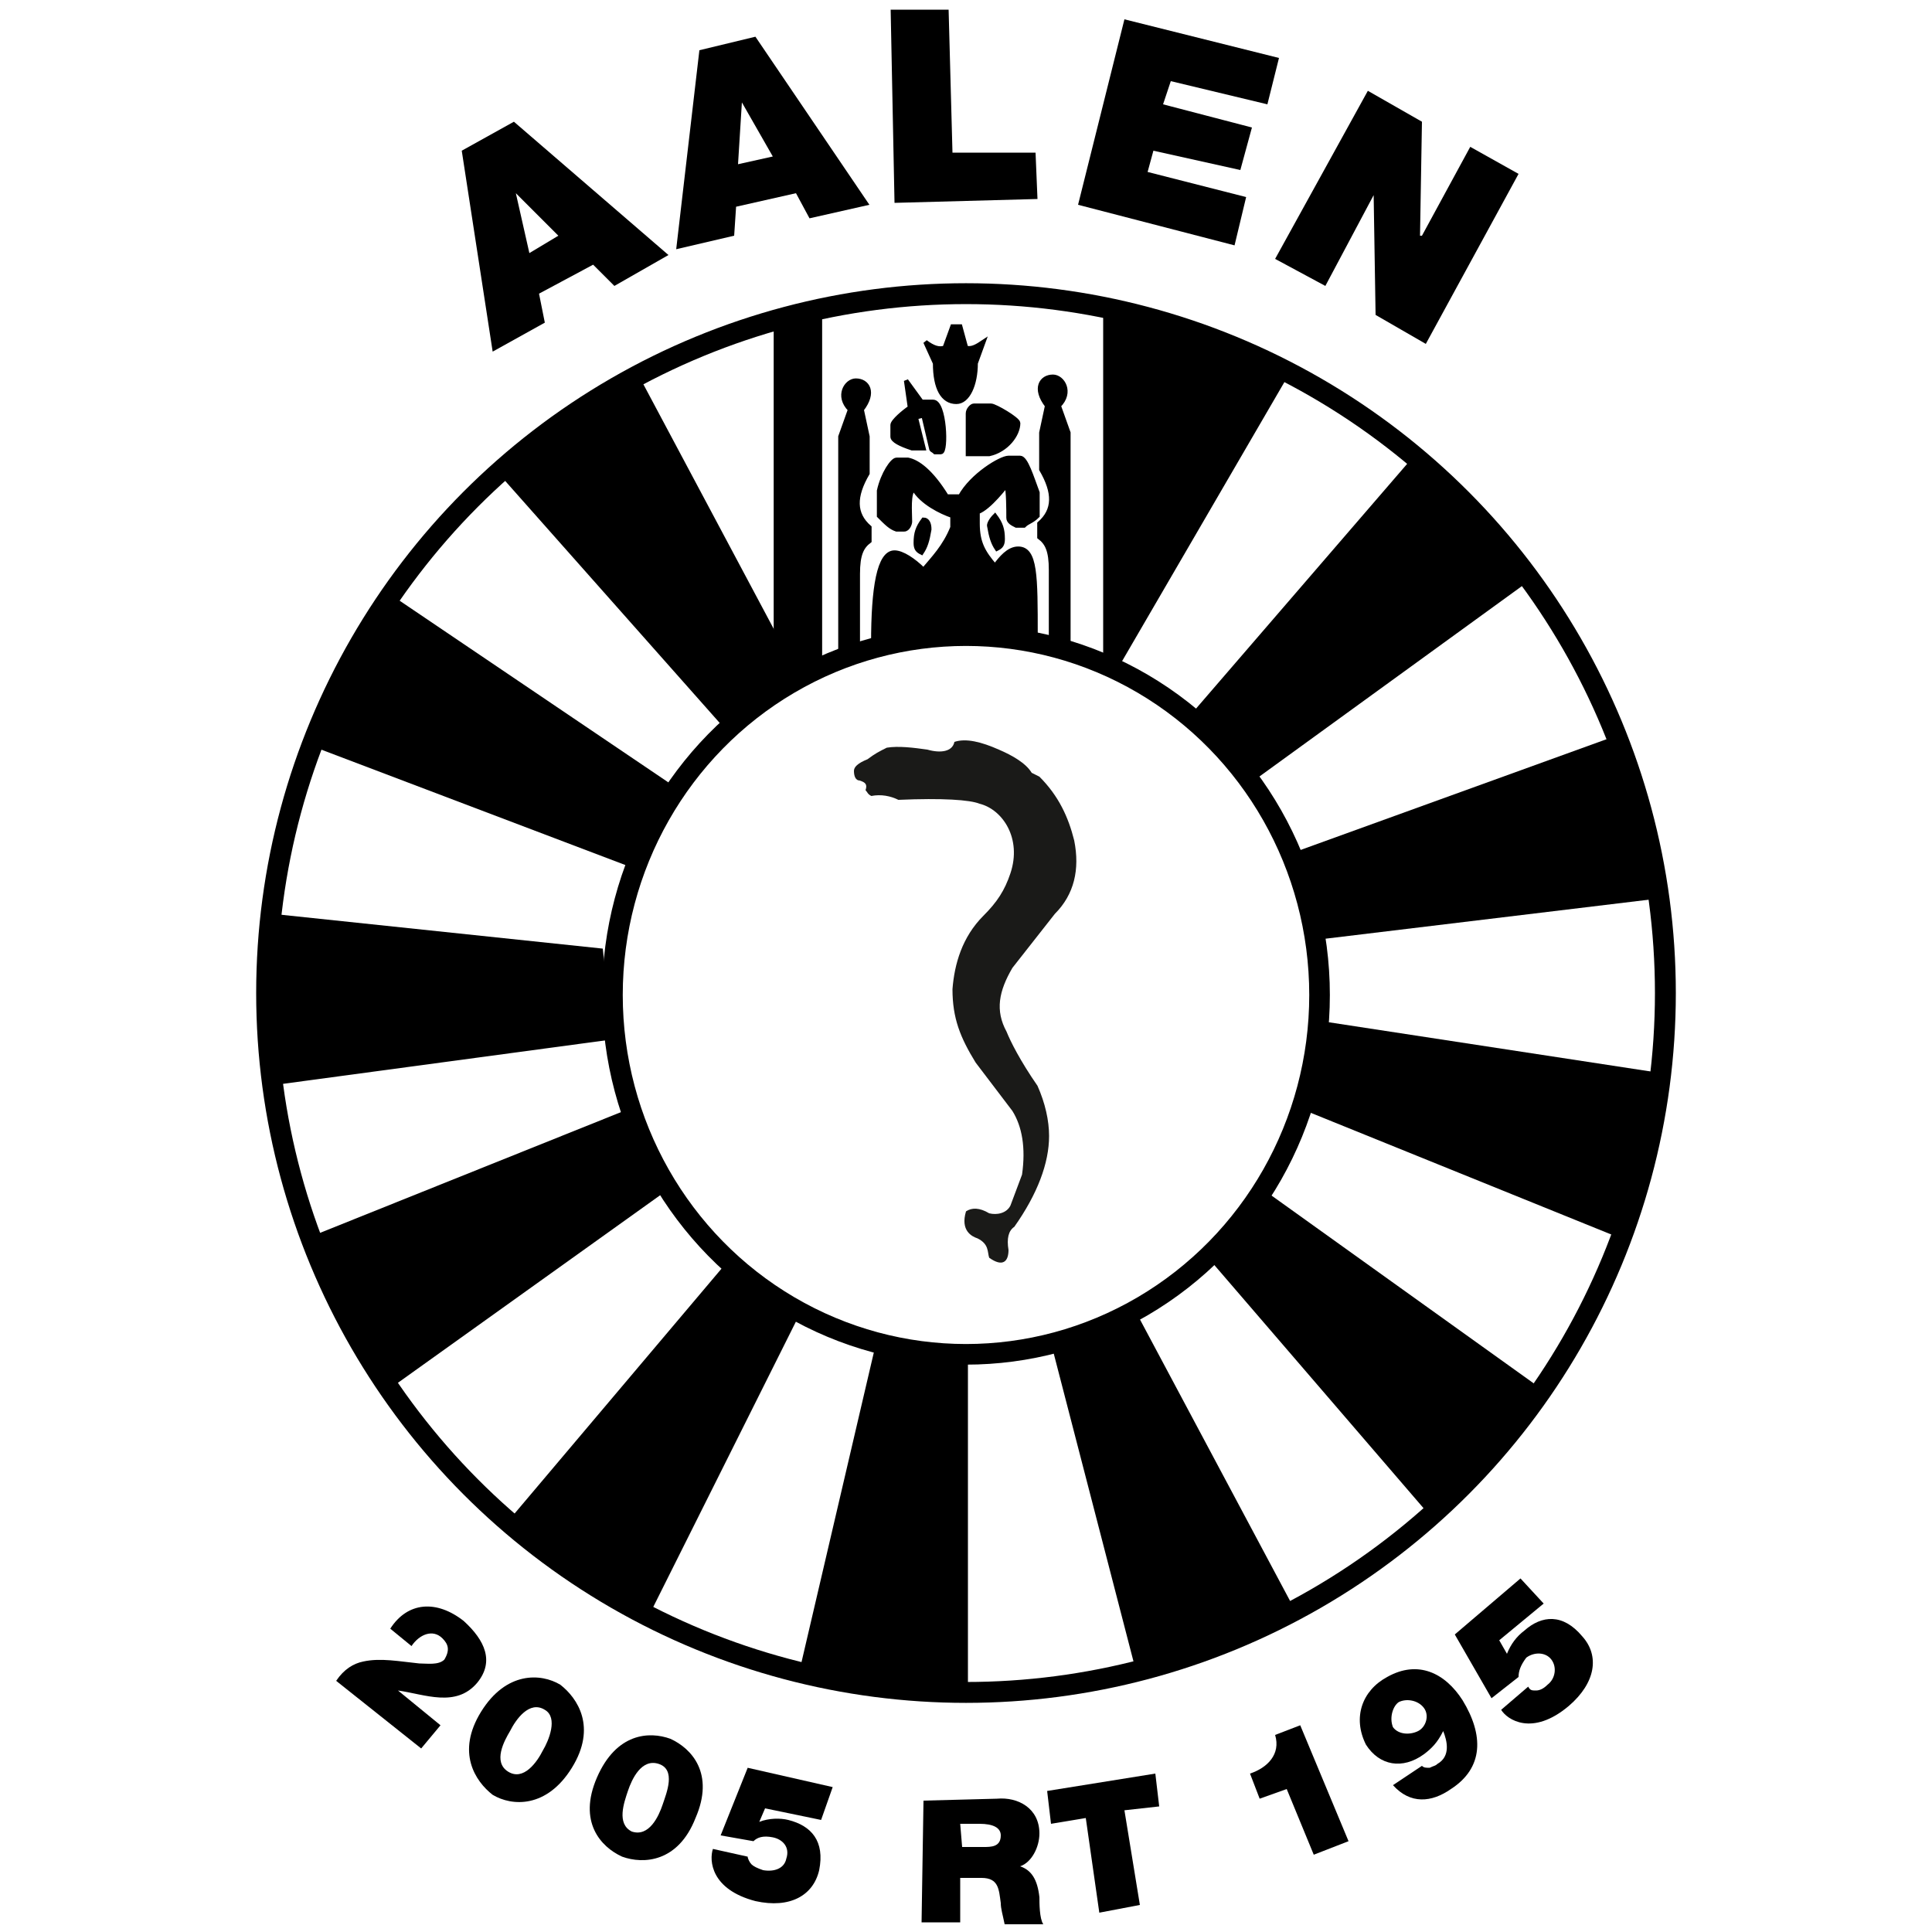 <?xml version="1.0" encoding="utf-8"?>
<!-- Generator: Adobe Illustrator 21.0.2, SVG Export Plug-In . SVG Version: 6.00 Build 0)  -->
<svg version="1.1" id="Ebene_1" xmlns="http://www.w3.org/2000/svg" xmlns:xlink="http://www.w3.org/1999/xlink" x="0px" y="0px"
	 viewBox="0 0 100 100" style="enable-background:new 0 0 100 100;" xml:space="preserve">
<style type="text/css">
	.st0{fill:none;stroke:#000000;stroke-width:1.067;stroke-miterlimit:3.864;}
	.st1{fill:#1A1A18;}
	.st2{fill:none;stroke:#000000;stroke-width:1.081;stroke-miterlimit:3.864;}
	.st3{fill:none;stroke:#000000;stroke-width:0.908;stroke-miterlimit:3.864;}
	.st4{fill:none;stroke:#000000;stroke-width:0.227;stroke-miterlimit:3.864;}
</style>
<g>
	<ellipse class="st0" cx="50" cy="51.5" rx="18.3" ry="18.6"/>
	<path class="st1" d="M49.3,51.2c0.1-1.3,0.5-2.7,1.6-3.8c0.7-0.7,1.1-1.3,1.4-2.2c0.6-1.8-0.4-3.3-1.6-3.6
		c-0.5-0.2-1.9-0.3-4.2-0.2c-0.4-0.2-0.9-0.3-1.4-0.2c-0.2-0.1-0.2-0.2-0.3-0.3c0.1-0.3,0-0.4-0.3-0.5c-0.2,0-0.3-0.2-0.3-0.5
		c0-0.2,0.2-0.4,0.7-0.6c0.4-0.3,0.6-0.4,1-0.6c0.6-0.1,1.4,0,2.1,0.1c0.7,0.2,1.3,0.1,1.4-0.4c0.6-0.2,1.4,0,2.3,0.4
		c0.7,0.3,1.4,0.7,1.7,1.2l0.4,0.2c1,1,1.5,2.1,1.8,3.3c0.3,1.5,0,2.8-1,3.8l-2.2,2.8c-0.7,1.2-0.9,2.2-0.3,3.3
		c0.2,0.5,0.7,1.5,1.6,2.8c0.4,0.9,0.6,1.8,0.6,2.6c0,1.4-0.6,3-1.8,4.7c-0.3,0.2-0.4,0.6-0.3,1.2c0,0.6-0.3,0.9-1,0.4
		c-0.1-0.3,0-0.7-0.6-1c-0.3-0.1-0.9-0.4-0.6-1.4c0.3-0.2,0.7-0.2,1.2,0.1c0.4,0.1,0.9,0,1.1-0.4l0.6-1.6c0.2-1.4,0-2.5-0.5-3.3
		l-1.9-2.5C49.7,53.7,49.3,52.7,49.3,51.2"/>
	<ellipse class="st2" cx="50" cy="51.4" rx="36.2" ry="36.2"/>
	<polygon points="45.3,69.7 41.4,86.4 50.1,87.6 50.1,69.9 	"/>
	<polygon points="54.5,69.9 58.8,86.5 66.9,83.1 58.9,68.1 	"/>
	<polygon points="62.7,65.3 73.8,78.2 79.8,71.9 65.7,61.8 	"/>
	<polygon points="67.6,57.5 83.9,64.1 85.7,55.5 68.7,52.9 	"/>
	<polygon points="68.5,48.6 85.9,46.5 83.6,38.1 67.3,44 	"/>
	<polygon points="64.9,40.4 79.1,30.1 73.1,23.7 61.8,36.8 	"/>
	<polygon points="41.3,34.9 33.2,19.7 25.8,24.5 37.5,37.7 	"/>
	<polygon points="34.6,40.5 20.4,30.9 16.1,38.6 32.7,44.9 	"/>
	<polygon points="31.2,49.1 14.1,47.3 13.9,56.2 31.7,53.8 	"/>
	<polygon points="32.3,57.5 16.1,64 20,72 34.4,61.7 	"/>
	<polygon points="37.4,65.6 26.5,78.5 33.6,83.6 41.3,68.2 	"/>
	<polygon points="57.1,34.3 57.1,15.9 66.7,19.4 57.8,34.7 	"/>
	<polygon points="40.5,17.2 40.5,35.4 42.1,34.6 42.1,16.6 	"/>
	<polygon class="st3" points="40.5,17.2 40.5,35.4 42.1,34.6 42.1,16.6 	"/>
	<path d="M43.5,33.7V22.6l0.5-1.4c-0.7-0.7-0.2-1.5,0.3-1.5c0.6,0,1,0.6,0.3,1.5l0.3,1.4v1.9c-0.7,1.2-0.7,2.1,0.1,2.8V28
		c-0.4,0.3-0.6,0.7-0.6,1.7v3.7L43.5,33.7z"/>
	<path class="st4" d="M43.5,33.7V22.6l0.5-1.4c-0.7-0.7-0.2-1.5,0.3-1.5c0.6,0,1,0.6,0.3,1.5l0.3,1.4v1.9c-0.7,1.2-0.7,2.1,0.1,2.8
		V28c-0.4,0.3-0.6,0.7-0.6,1.7v3.7L43.5,33.7z"/>
	<path d="M55.3,33.5V22.4L54.8,21c0.7-0.7,0.2-1.5-0.3-1.5c-0.6,0-1,0.6-0.3,1.5l-0.3,1.4v1.9c0.7,1.2,0.7,2.1-0.1,2.8v0.7
		c0.4,0.3,0.6,0.7,0.6,1.7v3.7L55.3,33.5z"/>
	<path class="st4" d="M55.3,33.5V22.4L54.8,21c0.7-0.7,0.2-1.5-0.3-1.5c-0.6,0-1,0.6-0.3,1.5l-0.3,1.4v1.9c0.7,1.2,0.7,2.1-0.1,2.8
		v0.7c0.4,0.3,0.6,0.7,0.6,1.7v3.7L55.3,33.5z"/>
	<path d="M48.9,18c-0.3,0.1-0.6,0-1-0.3l0.5,1.1c0,1.3,0.4,2,1.1,2c0.6,0,1-0.9,1-2l0.4-1.1c-0.3,0.2-0.6,0.4-0.9,0.3l-0.3-1.1h-0.4
		L48.9,18z"/>
	<path class="st4" d="M48.9,18c-0.3,0.1-0.6,0-1-0.3l0.5,1.1c0,1.3,0.4,2,1.1,2c0.6,0,1-0.9,1-2l0.4-1.1c-0.3,0.2-0.6,0.4-0.9,0.3
		l-0.3-1.1h-0.4L48.9,18z"/>
	<path d="M45.2,33.3c0-2.9,0.3-4.7,1.1-4.7c0.4,0,1,0.4,1.5,0.9c0.5-0.6,1.1-1.2,1.5-2.2c0-0.2,0-0.4,0-0.6c-0.6-0.2-1.6-0.7-2-1.4
		c-0.3,0.2-0.2,1.2-0.2,1.7c0,0.1-0.1,0.4-0.3,0.4c-0.1,0-0.4,0-0.4,0c-0.3-0.1-0.5-0.3-0.9-0.7c0-0.2,0-1.1,0-1.3
		c0.2-0.9,0.7-1.6,0.9-1.6c0,0,0.5,0,0.6,0c0.5,0.1,1.2,0.6,2,1.9c0.1,0,0.6,0,0.7,0c0.6-1.1,2.1-2,2.5-2c0.1,0,0.5,0,0.6,0
		c0.3,0,0.6,1,0.9,1.8c0,0.1,0,1,0,1.2C53.4,27,53.2,27,53,27.2c-0.1,0-0.3,0-0.4,0c-0.2-0.1-0.4-0.2-0.4-0.4c0-0.4,0-1.4-0.1-1.7
		c0,0-0.9,1.2-1.5,1.4c0,0.4,0,0.6,0,0.6c0,1,0.3,1.5,0.9,2.2c0.3-0.4,0.7-0.9,1.2-0.9c0.9,0,0.9,1.4,0.9,4.5L45.2,33.3z"/>
	<path class="st4" d="M45.2,33.3c0-2.9,0.3-4.7,1.1-4.7c0.4,0,1,0.4,1.5,0.9c0.5-0.6,1.1-1.2,1.5-2.2c0-0.2,0-0.4,0-0.6
		c-0.6-0.2-1.6-0.7-2-1.4c-0.3,0.2-0.2,1.2-0.2,1.7c0,0.1-0.1,0.4-0.3,0.4c-0.1,0-0.4,0-0.4,0c-0.3-0.1-0.5-0.3-0.9-0.7
		c0-0.2,0-1.1,0-1.3c0.2-0.9,0.7-1.6,0.9-1.6c0,0,0.5,0,0.6,0c0.5,0.1,1.2,0.6,2,1.9c0.1,0,0.6,0,0.7,0c0.6-1.1,2.1-2,2.5-2
		c0.1,0,0.5,0,0.6,0c0.3,0,0.6,1,0.9,1.8c0,0.1,0,1,0,1.2C53.4,27,53.2,27,53,27.2c-0.1,0-0.3,0-0.4,0c-0.2-0.1-0.4-0.2-0.4-0.4
		c0-0.4,0-1.4-0.1-1.7c0,0-0.9,1.2-1.5,1.4c0,0.4,0,0.6,0,0.6c0,1,0.3,1.5,0.9,2.2c0.3-0.4,0.7-0.9,1.2-0.9c0.9,0,0.9,1.4,0.9,4.5
		L45.2,33.3z"/>
	<path d="M47.8,26.9c-0.3,0.4-0.4,0.7-0.4,1.2c0,0.3,0.1,0.4,0.3,0.5c0.2-0.3,0.3-0.6,0.4-1.2C48.1,27.1,48,26.9,47.8,26.9z"/>
	<path class="st4" d="M47.8,26.9c-0.3,0.4-0.4,0.7-0.4,1.2c0,0.3,0.1,0.4,0.3,0.5c0.2-0.3,0.3-0.6,0.4-1.2
		C48.1,27.1,48,26.9,47.8,26.9z"/>
	<path d="M51.5,26.7c0.3,0.4,0.4,0.7,0.4,1.2c0,0.3-0.1,0.4-0.3,0.5c-0.2-0.3-0.3-0.6-0.4-1.2C51.2,27.1,51.3,26.9,51.5,26.7z"/>
	<path class="st4" d="M51.5,26.7c0.3,0.4,0.4,0.7,0.4,1.2c0,0.3-0.1,0.4-0.3,0.5c-0.2-0.3-0.3-0.6-0.4-1.2
		C51.2,27.1,51.3,26.9,51.5,26.7z"/>
	<path d="M50.4,21h0.9c0.2,0,1.4,0.7,1.4,0.9c0,0.6-0.6,1.4-1.5,1.6h-1.1v-2.1C50.1,21.2,50.3,21,50.4,21z"/>
	<path class="st4" d="M50.4,21h0.9c0.2,0,1.4,0.7,1.4,0.9c0,0.6-0.6,1.4-1.5,1.6h-1.1v-2.1C50.1,21.2,50.3,21,50.4,21z"/>
	<path d="M46.9,19.7l0.2,1.4c-0.3,0.2-0.9,0.7-0.9,0.9v0.6c0,0.2,0.4,0.4,1,0.6h0.6l-0.4-1.6l0.4-0.1l0.4,1.7c0,0.1,0.1,0.1,0.2,0.2
		c0.1,0,0.2,0,0.3,0c0.3,0,0.2-2.6-0.4-2.6h-0.6L46.9,19.7z"/>
	<path class="st4" d="M46.9,19.7l0.2,1.4c-0.3,0.2-0.9,0.7-0.9,0.9v0.6c0,0.2,0.4,0.4,1,0.6h0.6l-0.4-1.6l0.4-0.1l0.4,1.7
		c0,0.1,0.1,0.1,0.2,0.2c0.1,0,0.2,0,0.3,0c0.3,0,0.2-2.6-0.4-2.6h-0.6L46.9,19.7z"/>
	<path d="M25.5,18.2l2.7-1.5l-0.3-1.5l2.8-1.5l1.1,1.1l2.8-1.6l-8-6.9l-2.7,1.5L25.5,18.2 M27.4,13.1L26.7,10l0,0l2.2,2.2L27.4,13.1
		z"/>
	<path d="M35,12.9l3-0.7l0.1-1.5l3.1-0.7l0.7,1.3l3.1-0.7l-5.9-8.7l-2.9,0.7L35,12.9 M38.2,8.5l0.2-3.2l0,0L40,8.1L38.2,8.5z"/>
	<polyline points="46.3,10.5 53.7,10.3 53.6,7.9 49.3,7.9 49.1,0.5 46.1,0.5 46.3,10.5 	"/>
	<polyline points="55.8,10.6 63.9,12.7 64.5,10.2 59.4,8.9 59.7,7.8 64.2,8.8 64.8,6.6 60.2,5.4 60.6,4.2 65.6,5.4 66.2,3 58.2,1 
		55.8,10.6 	"/>
	<polyline points="66,13.4 68.6,14.8 71.1,10.1 71.1,10.1 71.2,16.3 73.8,17.8 78.6,9 76.1,7.6 73.6,12.2 73.5,12.2 73.6,6.3 
		70.8,4.7 66,13.4 	"/>
	<path d="M21.3,85.2c0.4-0.6,1.1-0.9,1.6-0.4c0.3,0.3,0.4,0.6,0.1,1.1c-0.3,0.3-0.9,0.2-1.3,0.2c-1-0.1-2-0.3-2.9-0.1
		c-0.5,0.1-1,0.4-1.4,1l4.4,3.5l1-1.2l-2.2-1.8l0,0l0,0c1.4,0.2,3,0.9,4.1-0.4c0.9-1.1,0.4-2.2-0.7-3.2c-1.4-1.1-2.9-1-3.8,0.4
		L21.3,85.2"/>
	<path d="M24.9,88.6c-1.3,2.1-0.3,3.6,0.6,4.3c1,0.6,2.8,0.7,4.1-1.4c1.3-2.1,0.3-3.6-0.6-4.3C28,86.6,26.2,86.5,24.9,88.6
		 M26.4,89.6c0.3-0.6,1-1.6,1.8-1.1c0.7,0.4,0.2,1.6-0.1,2.1c-0.3,0.6-1,1.6-1.8,1.1C25.5,91.2,26.1,90.1,26.4,89.6z"/>
	<path d="M30.9,92c-1,2.3,0.2,3.6,1.3,4.1c1.1,0.4,2.9,0.3,3.8-2c1-2.3-0.2-3.6-1.3-4.1C33.6,89.6,31.9,89.7,30.9,92 M32.5,92.7
		c0.2-0.6,0.7-1.7,1.6-1.4s0.4,1.5,0.2,2.1c-0.2,0.6-0.7,1.7-1.6,1.4C31.9,94.4,32.3,93.3,32.5,92.7z"/>
	<path d="M43.1,92.5l-4.4-1L37.3,95l1.7,0.3c0.2-0.2,0.5-0.3,1-0.2c0.5,0.1,0.9,0.5,0.7,1.1c-0.1,0.5-0.6,0.7-1.2,0.6
		c-0.3-0.1-0.5-0.2-0.6-0.3c-0.1-0.1-0.2-0.3-0.2-0.4l-1.8-0.4c-0.2,0.6-0.1,2.1,2.2,2.7c1.8,0.4,3-0.3,3.3-1.6
		c0.3-1.5-0.4-2.3-1.6-2.6c-0.4-0.1-1-0.1-1.5,0.1l0,0l0.3-0.7l2.9,0.6L43.1,92.5"/>
	<path d="M49.7,94.4h1c0.7,0,1.1,0.2,1.1,0.6c0,0.6-0.5,0.6-0.9,0.6h-1.1L49.7,94.4 M47.7,99.5h2v-2.3h1.1c0.9,0,0.9,0.6,1,1.3
		c0,0.3,0.1,0.6,0.2,1.1h2c-0.2-0.3-0.2-1.1-0.2-1.4c-0.1-0.9-0.4-1.4-1-1.6c0.6-0.2,1-1,1-1.7c0-1.3-1.1-1.9-2.2-1.8l-3.8,0.1
		L47.7,99.5z"/>
	<polyline points="56.9,99 59,98.6 58.2,93.7 60,93.5 59.8,91.8 54.2,92.7 54.4,94.4 56.2,94.1 56.9,99 	"/>
	<path d="M68,96l1.8-0.7l-2.5-6L66,89.8c0.3,1-0.4,1.7-1.3,2l0.5,1.3l1.4-0.5L68,96"/>
	<path d="M72.1,92.4c0.9,1,2,0.9,3,0.2c1.7-1.1,1.7-2.8,0.6-4.6c-0.9-1.4-2.3-2.1-3.9-1.2c-1.3,0.7-1.8,2.1-1.1,3.5
		c0.7,1.1,1.9,1.3,3,0.5c0.4-0.3,0.7-0.6,1-1.2l0,0c0.2,0.5,0.4,1.3-0.3,1.7c-0.1,0.1-0.2,0.1-0.4,0.2c-0.2,0-0.3,0-0.4-0.1
		L72.1,92.4 M72.4,88.1c0.4-0.2,1-0.1,1.3,0.3c0.3,0.4,0.1,1-0.3,1.2c-0.4,0.2-1,0.2-1.3-0.2C71.9,88.9,72.1,88.3,72.4,88.1z"/>
	<path d="M78.7,81.7l-3.4,2.9l1.9,3.3l1.4-1.1c0-0.3,0.1-0.6,0.4-1c0.4-0.3,1-0.3,1.3,0.1c0.3,0.4,0.2,1-0.2,1.3
		c-0.2,0.2-0.4,0.3-0.6,0.3c-0.2,0-0.3,0-0.4-0.2l-1.4,1.2c0.3,0.5,1.6,1.4,3.5-0.2c1.4-1.2,1.6-2.6,0.7-3.6c-1-1.2-2.1-1.1-3-0.3
		c-0.4,0.3-0.7,0.7-0.9,1.2l0,0l-0.4-0.7l2.3-1.9L78.7,81.7"/>
</g>
</svg>
